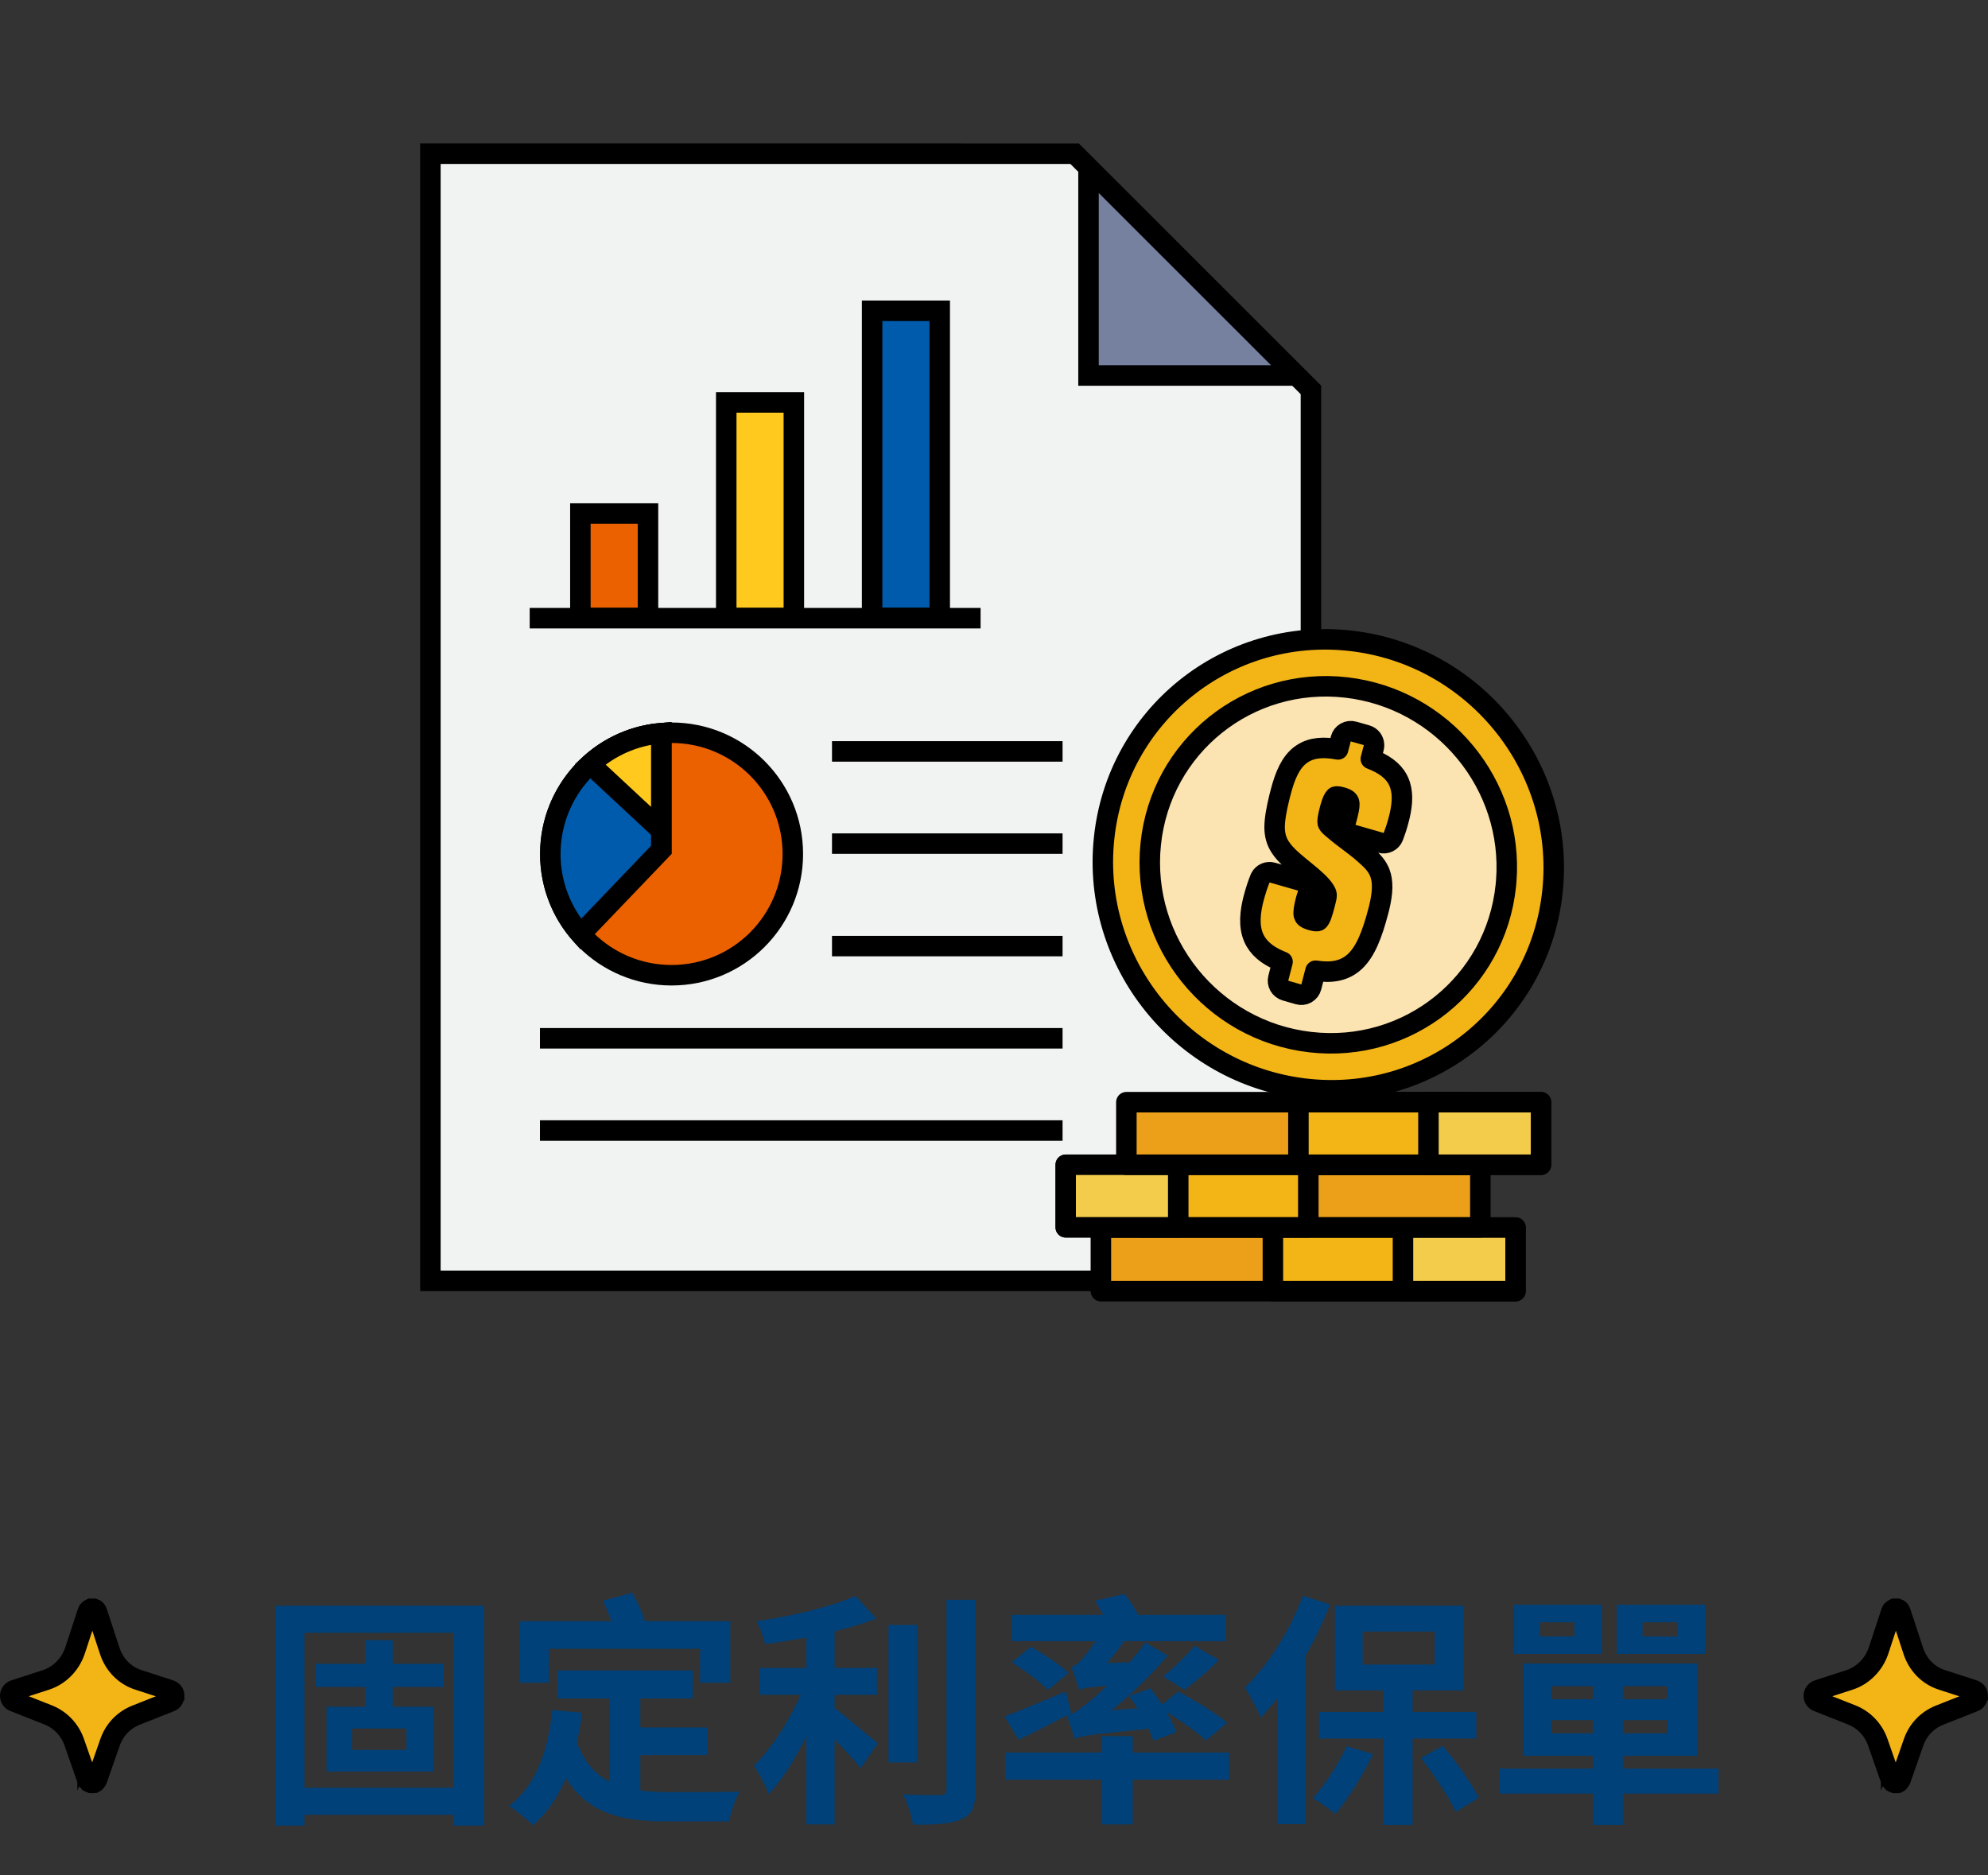 <svg width="194" height="183" viewBox="0 0 194 183" fill="none" xmlns="http://www.w3.org/2000/svg">
<rect x="0" y="0" width="194" height="183" fill="#333333" stroke="none"/>
<path d="M104.87 15.002L127.929 38.053V124.995H42V15L104.87 15.002Z" fill="#F1F2F2" stroke="black" stroke-width="2"/>
<path d="M81.191 73.328H103.691" stroke="black" stroke-width="2" stroke-linejoin="round"/>
<path d="M51.691 60.328H95.691" stroke="black" stroke-width="2" stroke-linejoin="round"/>
<path d="M81.191 82.328H103.691" stroke="black" stroke-width="2" stroke-linejoin="round"/>
<path d="M81.191 92.328H103.691" stroke="black" stroke-width="2" stroke-linejoin="round"/>
<path d="M52.691 101.328H103.691" stroke="black" stroke-width="2" stroke-linejoin="round"/>
<path d="M52.691 110.328H103.691" stroke="black" stroke-width="2" stroke-linejoin="round"/>
<path d="M126.452 36.645L106.223 36.647V16.421L126.452 36.645Z" fill="#76819F" stroke="black" stroke-width="2"/>
<path d="M91.703 30.329V60.294H85.106V30.329H91.703Z" fill="#005BAC" stroke="black" stroke-width="2"/>
<path d="M63.234 50.117V60.299H56.637V50.117H63.234Z" fill="#EB6100" stroke="black" stroke-width="2"/>
<path d="M77.469 39.273V60.3H70.871V39.273H77.469Z" fill="#FFC91D" stroke="black" stroke-width="2"/>
<path d="M65.536 71.508C72.071 71.508 77.368 76.806 77.368 83.341C77.368 89.875 72.071 95.173 65.536 95.173C59.001 95.173 53.703 89.876 53.703 83.341C53.703 76.806 59.001 71.508 65.536 71.508Z" fill="#EB6100" stroke="black" stroke-width="2"/>
<path d="M64.536 82.938L56.663 91.16C54.822 89.074 53.703 86.34 53.703 83.341C53.703 77.143 58.469 72.057 64.536 71.55V82.938Z" fill="#005BAC" stroke="black" stroke-width="2"/>
<path d="M64.535 81.042L57.591 74.578C59.461 72.881 61.871 71.773 64.535 71.55V81.042Z" fill="#FFC91D" stroke="black" stroke-width="2"/>
<path d="M107.739 81.851C108.977 69.79 119.77 61.146 131.855 62.542C143.761 63.917 152.477 74.53 151.557 86.375L151.506 86.941C150.288 98.814 139.81 107.383 127.956 106.309L127.39 106.251C115.295 104.854 106.493 93.923 107.739 81.852L107.739 81.851Z" fill="#F3B416" stroke="black" stroke-width="2" stroke-miterlimit="10"/>
<path d="M112.294 82.378C113.274 72.83 121.817 65.987 131.386 67.092C140.815 68.18 147.717 76.586 146.989 85.965L146.949 86.413C145.969 95.962 137.425 102.81 127.857 101.7L127.856 101.7C118.278 100.593 111.307 91.937 112.294 82.379L112.294 82.378Z" fill="#FBE3B2" stroke="black" stroke-width="2" stroke-miterlimit="10"/>
<path d="M134.084 72.748C134.084 72.832 134.072 72.916 134.051 72.998L133.772 74.063C134.989 74.534 135.903 75.146 136.396 76.068L136.489 76.256C136.921 77.204 136.886 78.343 136.572 79.678L136.498 79.967L136.497 79.97C136.316 80.678 136.127 81.216 135.964 81.643C135.779 82.129 135.252 82.392 134.753 82.249L132.001 81.457C131.742 81.382 131.524 81.206 131.397 80.969C131.269 80.731 131.243 80.452 131.324 80.195C131.359 80.084 131.386 79.99 131.407 79.891C131.41 79.877 131.413 79.863 131.417 79.849L131.502 79.522C131.68 78.827 131.71 78.48 131.645 78.276L131.641 78.264C131.608 78.157 131.524 78.001 131.066 77.848L130.953 77.815L130.953 77.814C130.704 77.742 130.542 77.72 130.434 77.724C130.349 77.726 130.318 77.744 130.291 77.765C130.237 77.811 130.163 77.9 130.081 78.077C130.079 78.082 130.077 78.088 130.074 78.093C130.012 78.221 129.946 78.408 129.863 78.682L129.789 78.939L129.654 79.483C129.62 79.633 129.595 79.755 129.581 79.865C129.579 79.874 129.578 79.885 129.577 79.895C129.543 80.098 129.548 80.22 129.564 80.299C129.586 80.401 129.642 80.516 129.991 80.811L129.99 80.811L130.148 80.941L130.169 80.959C130.653 81.382 131.146 81.748 131.65 82.13C132.011 82.404 132.385 82.684 132.744 82.977L133.095 83.276L133.108 83.287C133.636 83.768 134.254 84.269 134.596 85.043L134.661 85.202L134.661 85.204C134.968 86.029 134.953 87.07 134.589 88.578C134.587 88.584 134.586 88.59 134.585 88.595L134.508 88.892L134.508 88.893C133.903 91.207 133.251 92.88 132.195 93.852L132.193 93.853C131.192 94.77 129.936 94.972 128.376 94.733L127.958 96.332C127.889 96.592 127.718 96.814 127.484 96.947C127.25 97.079 126.971 97.113 126.713 97.038L125.435 96.669C124.915 96.519 124.61 95.981 124.745 95.457L125.158 93.862C124.005 93.408 123.078 92.808 122.529 91.882L122.526 91.876C121.932 90.858 121.885 89.575 122.258 87.979C122.26 87.973 122.261 87.967 122.262 87.962L122.339 87.658L122.342 87.647C122.536 86.915 122.748 86.272 122.967 85.738L123.006 85.652C123.224 85.236 123.708 85.024 124.168 85.156L126.951 85.955C127.213 86.03 127.433 86.21 127.56 86.452C127.686 86.693 127.709 86.976 127.622 87.235C127.575 87.375 127.53 87.509 127.493 87.646L127.49 87.657L127.449 87.794C127.357 88.157 127.286 88.458 127.248 88.717L127.247 88.721C127.21 88.973 127.21 89.148 127.233 89.271C127.259 89.379 127.303 89.458 127.381 89.529C127.453 89.593 127.584 89.673 127.82 89.752L127.929 89.789C128.232 89.877 128.42 89.899 128.535 89.89C128.617 89.884 128.646 89.866 128.685 89.827L128.691 89.821C128.754 89.758 128.842 89.625 128.94 89.374C129.043 89.098 129.148 88.737 129.27 88.271C129.399 87.769 129.454 87.552 129.454 87.381C129.455 87.264 129.432 87.162 129.342 87.005L129.272 86.885C128.945 86.351 128.252 85.741 127.428 85.07L127.424 85.067C126.65 84.43 125.717 83.709 125.174 83.007C125.17 83.002 125.167 82.997 125.163 82.992L125.105 82.914L124.935 82.676C124.567 82.115 124.39 81.5 124.384 80.743L124.384 80.731C124.386 79.961 124.55 79.022 124.846 77.812L124.849 77.801L124.988 77.261L124.989 77.256C125.413 75.642 125.957 74.403 126.9 73.686L127.095 73.549C128.036 72.935 129.192 72.877 130.576 73.134L130.846 72.101C130.914 71.841 131.084 71.618 131.318 71.485C131.551 71.352 131.829 71.318 132.088 71.391L133.357 71.752C133.788 71.875 134.085 72.27 134.084 72.718L134.084 72.748Z" fill="#F3B416" stroke="black" stroke-width="2" stroke-linecap="round" stroke-linejoin="round"/>
<path d="M147.878 119.797V126.004H107.43V119.797H147.878Z" fill="#EC9F18" stroke="black" stroke-width="2" stroke-linecap="round" stroke-linejoin="round"/>
<path d="M140.401 119.797V126.004H124.215V119.797H140.401Z" fill="#F3B416" stroke="black" stroke-width="2" stroke-linecap="round" stroke-linejoin="round"/>
<path d="M147.897 119.797V126.004H136.91V119.797H147.897Z" fill="#F3CC4B" stroke="black" stroke-width="2" stroke-linecap="round" stroke-linejoin="round"/>
<path d="M104.012 119.773L104.012 113.669L144.461 113.669L144.461 119.773L104.012 119.773Z" fill="#EC9F18" stroke="black" stroke-width="2" stroke-linecap="round" stroke-linejoin="round"/>
<path d="M111.486 119.773L111.486 113.669L127.672 113.669L127.672 119.773L111.486 119.773Z" fill="#F3B416" stroke="black" stroke-width="2" stroke-linecap="round" stroke-linejoin="round"/>
<path d="M103.993 119.773L103.993 113.669L114.98 113.669L114.98 119.773L103.993 119.773Z" fill="#F3CC4B" stroke="black" stroke-width="2" stroke-linecap="round" stroke-linejoin="round"/>
<path d="M150.367 107.562V113.667H109.918V107.562H150.367Z" fill="#EC9F18" stroke="black" stroke-width="2" stroke-linecap="round" stroke-linejoin="round"/>
<path d="M142.893 107.562V113.667H126.707V107.562H142.893Z" fill="#F3B416" stroke="black" stroke-width="2" stroke-linecap="round" stroke-linejoin="round"/>
<path d="M150.382 107.562V113.667H139.395V107.562H150.382Z" fill="#F3CC4B" stroke="black" stroke-width="2" stroke-linecap="round" stroke-linejoin="round"/>
<path d="M16.98 165.521C16.98 165.77 16.839 165.977 16.618 166.06L13.261 167.387C12.075 167.863 11.151 168.817 10.729 170.061L9.462 173.689C9.462 173.689 9.442 173.73 9.422 173.751C9.422 173.751 9.402 173.793 9.382 173.813C9.362 173.834 9.342 173.876 9.322 173.896C9.281 173.938 9.241 173.959 9.201 173.979C9.161 173.979 9.141 174 9.101 174C9.06 174 9.04 174 9 174H8.899C8.899 174 8.839 173.979 8.799 173.959C8.759 173.938 8.698 173.896 8.658 173.876C8.638 173.855 8.618 173.834 8.598 173.793C8.598 173.793 8.578 173.751 8.558 173.751C8.558 173.73 8.518 173.71 8.518 173.668L7.251 170.04C6.829 168.817 5.905 167.843 4.719 167.366L1.362 166.039C1.141 165.956 1 165.728 1 165.5C1 165.251 1.161 165.023 1.402 164.94L4.477 163.945C5.804 163.51 6.849 162.452 7.312 161.105L8.558 157.311C8.558 157.311 8.598 157.228 8.618 157.187C8.618 157.166 8.658 157.145 8.678 157.124C8.719 157.083 8.779 157.041 8.859 157C8.859 157 8.9 157 8.92 157C8.96 157 9 157 9.02 157C9.04 157 9.101 157 9.121 157C9.141 157 9.161 157 9.181 157C9.241 157.021 9.302 157.062 9.342 157.104C9.342 157.104 9.382 157.145 9.382 157.166C9.422 157.207 9.442 157.249 9.462 157.311L10.709 161.105C11.151 162.473 12.196 163.53 13.523 163.945L16.598 164.94C16.839 165.023 17 165.23 17 165.5L16.98 165.521Z" fill="#F3B416" stroke="black" stroke-width="2"/>
<path d="M39.664 170.768V168.68H34.36V170.768H39.664ZM43.288 164.624H38.32V166.568H42.304V172.88H31.864V166.568H35.632V164.624H30.784V162.368H35.632V160.064H38.32V162.368H43.288V164.624ZM29.704 174.464H44.248V159.344H29.704V174.464ZM26.848 156.704H47.224V178.16H44.248V177.104H29.704V178.16H26.848V156.704ZM53.56 160.904V164.216H50.752V158.216H59.656C59.416 157.544 59.128 156.848 58.816 156.224L61.696 155.432C62.176 156.272 62.68 157.352 62.944 158.216H71.272V164.216H68.32V160.904H53.56ZM62.488 171.272V174.728C63.376 174.848 64.312 174.896 65.32 174.896C66.592 174.896 70.552 174.896 72.184 174.848C71.752 175.52 71.296 176.888 71.152 177.752H65.176C60.688 177.752 57.4 177.008 55.216 173.528C54.424 175.4 53.368 176.96 52 178.136C51.544 177.632 50.32 176.624 49.672 176.24C52.264 174.296 53.464 170.96 53.896 166.88L56.8 167.144C56.68 168.152 56.488 169.136 56.296 170.048C57.016 172.016 58.12 173.168 59.512 173.888V165.752H54.4V163.016H67.6V165.752H62.488V168.584H69.064V171.272H62.488ZM81.448 165.392V166.688C82.624 167.576 85 169.616 85.648 170.12L83.992 172.568C83.416 171.824 82.408 170.744 81.448 169.76V178.04H78.688V169.448C77.608 171.632 76.336 173.696 75.016 175.088C74.728 174.248 74.032 173.024 73.576 172.304C75.304 170.624 77.056 167.888 78.136 165.392H74.128V162.776H78.688V159.8C77.32 160.064 75.952 160.28 74.656 160.448C74.536 159.824 74.176 158.816 73.84 158.216C77.296 157.712 81.16 156.8 83.488 155.744L85.504 157.952C84.304 158.432 82.912 158.84 81.448 159.2V162.776H85.576V165.392H81.448ZM89.488 158.576V171.992H86.704V158.576H89.488ZM92.368 156.128H95.2V174.608C95.2 176.264 94.864 177.056 93.88 177.512C92.896 177.992 91.288 178.088 89.104 178.064C88.984 177.248 88.552 175.928 88.12 175.112C89.68 175.184 91.216 175.184 91.72 175.184C92.176 175.16 92.368 175.016 92.368 174.584V156.128ZM114.784 169.04L112.552 169.88C112.456 169.544 112.288 169.136 112.096 168.704C106.36 169.28 105.448 169.424 104.848 169.688C104.728 169.232 104.368 168.032 104.08 167.408C102.496 168.248 100.816 169.112 99.4 169.784L98.032 167.504C99.544 166.952 101.8 165.992 104.008 165.08L104.536 167.168L104.104 167.408C104.704 167.288 105.304 166.856 106.144 166.184C106.504 165.896 107.2 165.32 108.04 164.504C106.192 164.648 105.664 164.768 105.304 164.912C105.16 164.408 104.8 163.304 104.536 162.68C104.896 162.584 105.28 162.296 105.64 161.864C105.856 161.6 106.36 160.976 106.912 160.16H98.728V157.592H107.656C107.392 157.112 107.104 156.608 106.84 156.224L109.744 155.552C110.224 156.152 110.728 156.92 111.064 157.592H119.608V160.16H109.696C109.192 160.904 108.64 161.624 108.04 162.296L110.224 162.224C110.776 161.6 111.304 160.952 111.76 160.28L113.944 161.576C112.312 163.496 110.392 165.368 108.472 166.904L110.992 166.712C110.728 166.28 110.464 165.872 110.176 165.512L112.264 164.768C112.648 165.248 113.032 165.776 113.392 166.352L114.976 165.08C116.536 165.896 118.696 167.216 119.752 168.128L117.688 169.856C116.848 169.064 115.264 167.936 113.848 167.072C114.232 167.768 114.592 168.464 114.784 169.04ZM104.272 163.256L102.256 164.936C101.536 164.144 99.952 162.992 98.728 162.224L100.6 160.712C101.824 161.384 103.48 162.488 104.272 163.256ZM115.6 164.912L113.488 163.592C114.472 162.848 115.816 161.552 116.56 160.616L118.936 161.984C117.904 163.088 116.584 164.168 115.6 164.912ZM119.944 171.032V173.672H110.536V178.04H107.488V173.672H98.104V171.032H107.488V169.424H110.536V171.032H119.944ZM127.144 155.72L129.784 156.584C129.136 158.24 128.344 159.944 127.408 161.552V178.016H124.696V165.68C124.144 166.376 123.568 167.024 123.016 167.624C122.752 166.928 121.96 165.392 121.48 164.696C123.712 162.536 125.896 159.128 127.144 155.72ZM131.416 170.408L133.984 171.176C133 173.24 131.536 175.568 130.312 177.032C129.808 176.6 128.752 175.832 128.104 175.496C129.304 174.176 130.6 172.184 131.416 170.408ZM132.976 159.224V162.44H140.008V159.224H132.976ZM144.064 169.664H137.848V178.088H134.968V169.664H128.704V167.072H134.968V164.96H130.264V156.704H142.864V164.96H137.848V167.072H144.064V169.664ZM138.664 171.56L140.776 170.384C142.144 171.968 143.608 174.032 144.304 175.448L142.048 176.816C141.4 175.4 139.936 173.192 138.664 171.56ZM163.72 159.704V158.312H160.288V159.704H163.72ZM166.384 156.608V161.408H157.768V156.608H166.384ZM153.64 159.704V158.312H150.28V159.704H153.64ZM156.304 156.608V161.408H147.736V156.608H156.304ZM151.384 169.16H155.44V167.864H151.384V169.16ZM151.384 164.552V165.824H155.44V164.552H151.384ZM162.688 165.824V164.552H158.368V165.824H162.688ZM162.688 169.16V167.864H158.368V169.16H162.688ZM167.704 172.592V175.04H158.368V178.088H155.44V175.04H146.32V172.592H155.44V171.344H148.6V162.344H165.616V171.344H158.368V172.592H167.704Z" fill="#00417A"/>
<path d="M192.98 165.521C192.98 165.77 192.839 165.977 192.618 166.06L189.261 167.387C188.075 167.863 187.151 168.817 186.729 170.061L185.462 173.689C185.462 173.689 185.442 173.73 185.422 173.751C185.422 173.751 185.402 173.793 185.382 173.813C185.362 173.834 185.342 173.876 185.322 173.896C185.281 173.938 185.241 173.959 185.201 173.979C185.161 173.979 185.141 174 185.101 174C185.06 174 185.04 174 185 174H184.899C184.899 174 184.839 173.979 184.799 173.959C184.759 173.938 184.698 173.896 184.658 173.876C184.638 173.855 184.618 173.834 184.598 173.793C184.598 173.793 184.578 173.751 184.558 173.751C184.558 173.73 184.518 173.71 184.518 173.668L183.251 170.04C182.829 168.817 181.905 167.843 180.719 167.366L177.362 166.039C177.141 165.956 177 165.728 177 165.5C177 165.251 177.161 165.023 177.402 164.94L180.477 163.945C181.804 163.51 182.849 162.452 183.312 161.105L184.558 157.311C184.558 157.311 184.598 157.228 184.618 157.187C184.618 157.166 184.658 157.145 184.678 157.124C184.719 157.083 184.779 157.041 184.859 157C184.859 157 184.9 157 184.92 157C184.96 157 185 157 185.02 157C185.04 157 185.101 157 185.121 157C185.141 157 185.161 157 185.181 157C185.241 157.021 185.302 157.062 185.342 157.104C185.342 157.104 185.382 157.145 185.382 157.166C185.422 157.207 185.442 157.249 185.462 157.311L186.709 161.105C187.151 162.473 188.196 163.53 189.523 163.945L192.598 164.94C192.839 165.023 193 165.23 193 165.5L192.98 165.521Z" fill="#F3B416" stroke="black" stroke-width="2"/>
</svg>
